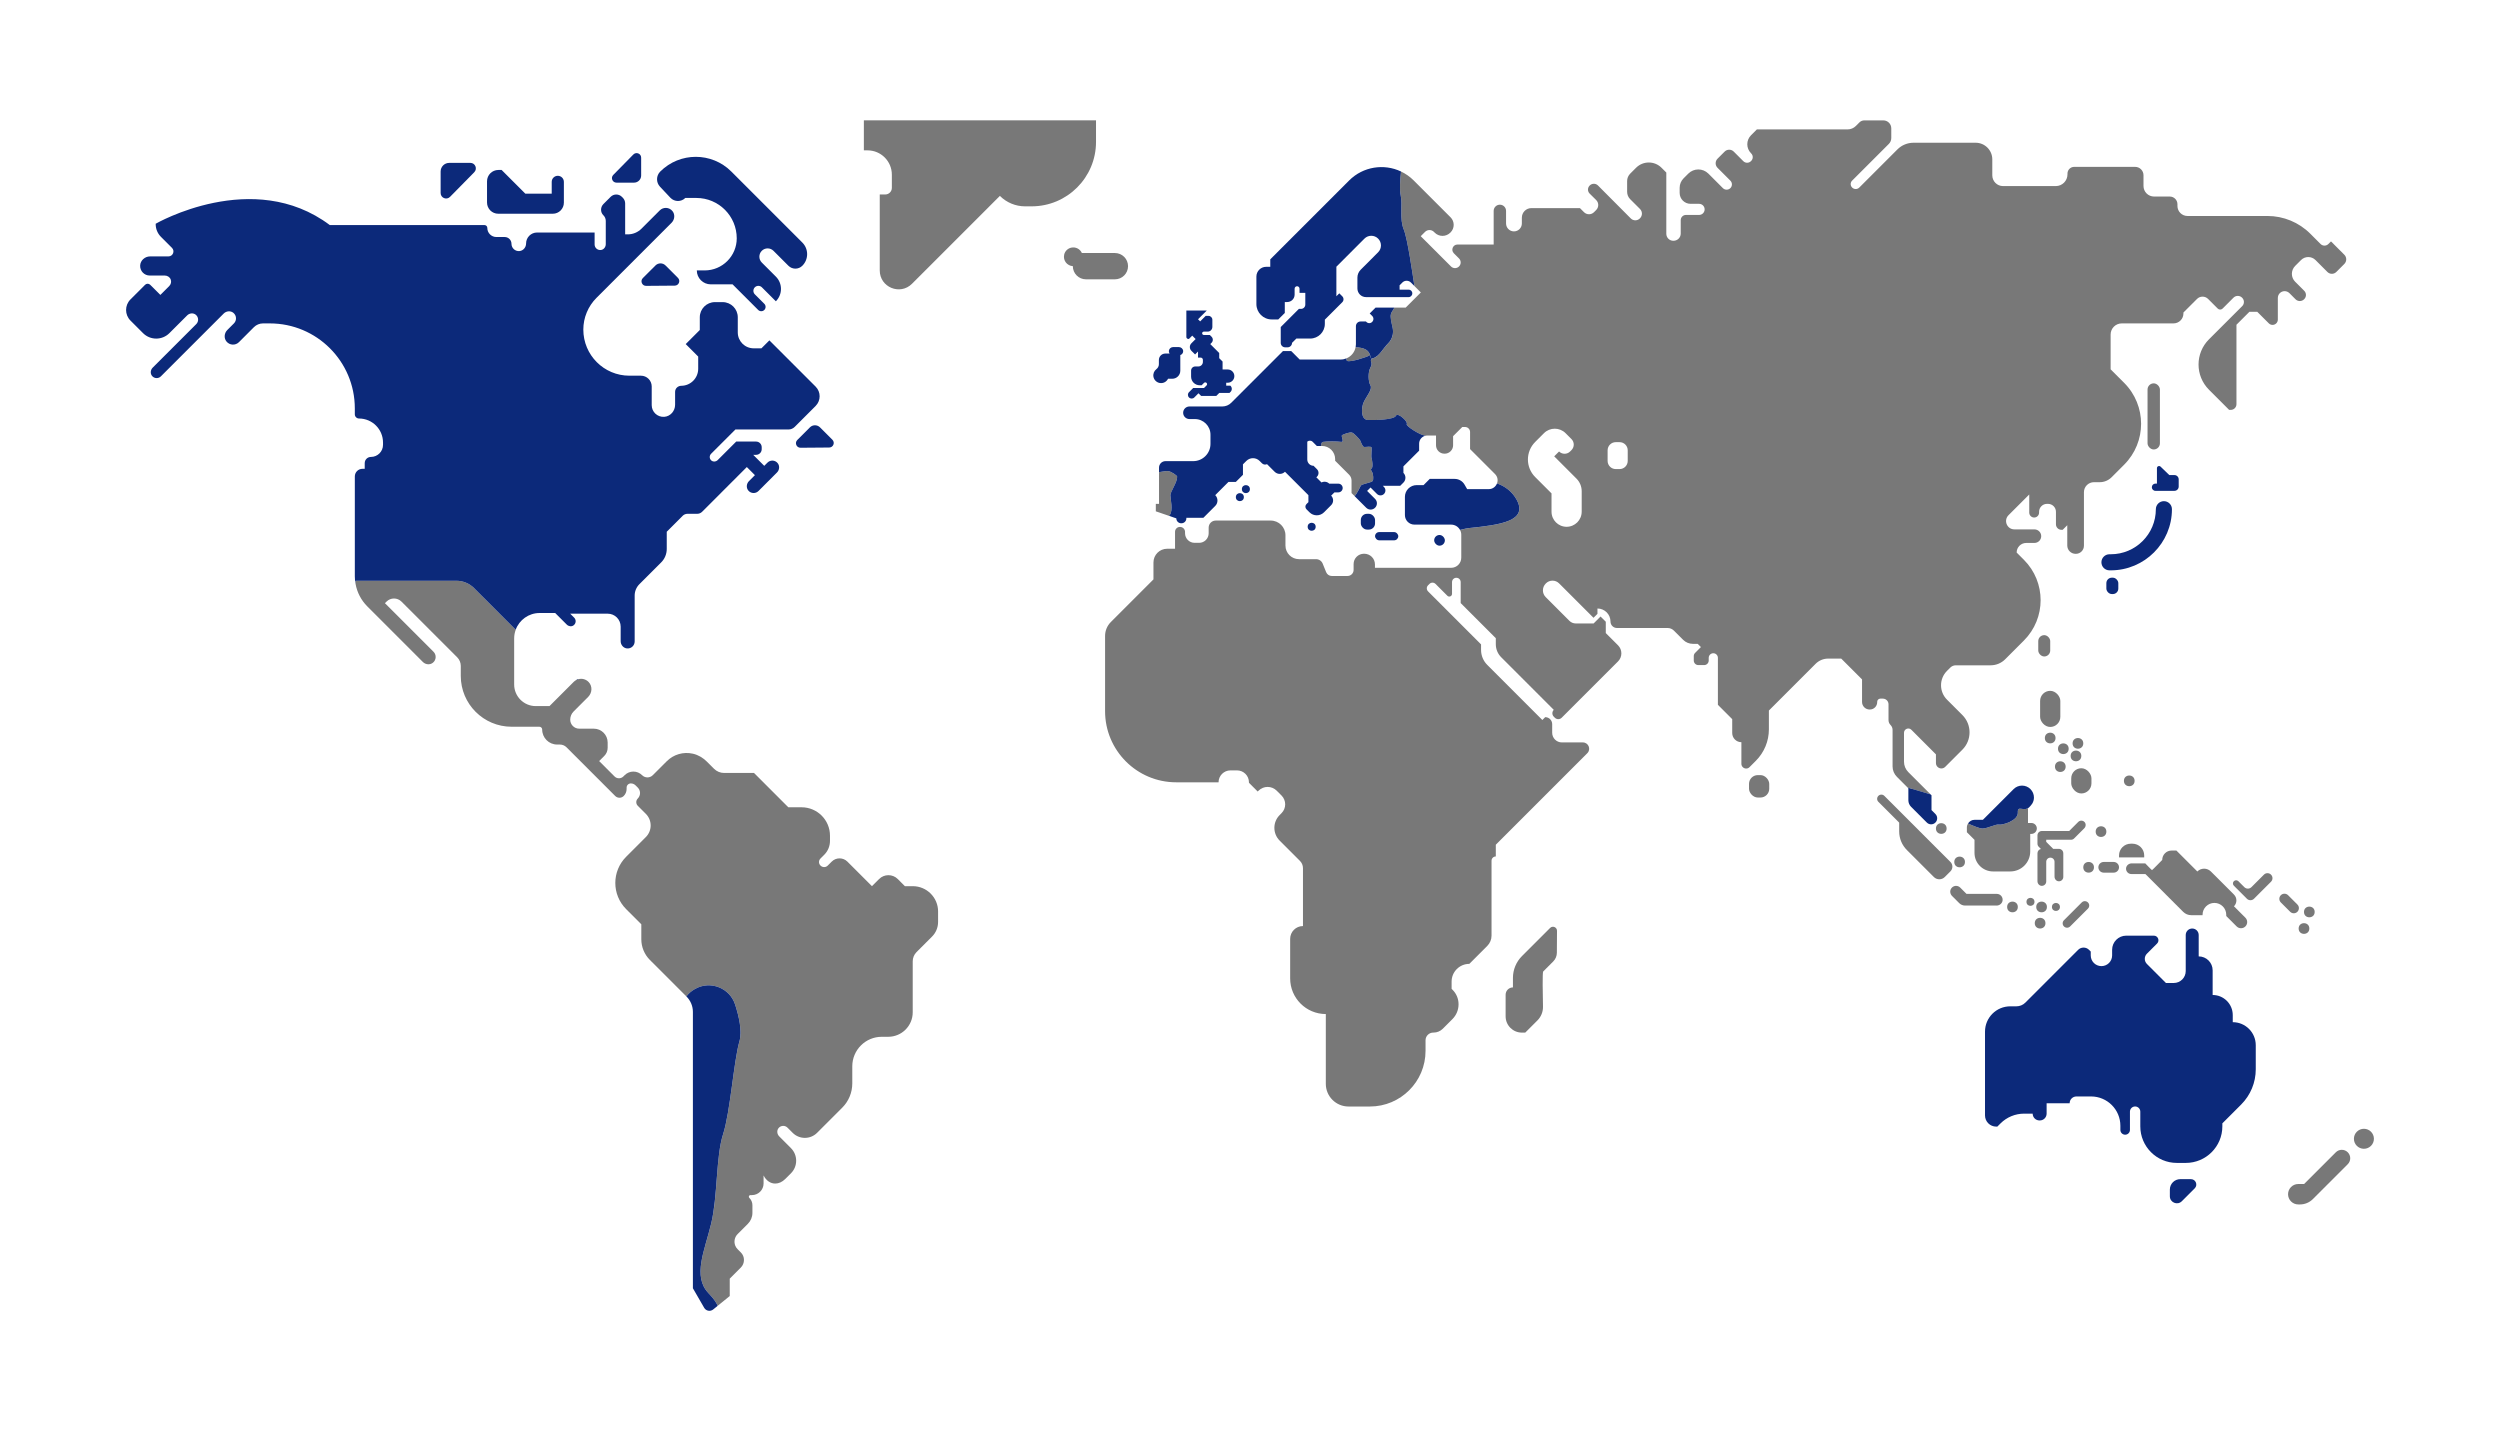 <?xml version="1.0" encoding="UTF-8"?><svg xmlns="http://www.w3.org/2000/svg" viewBox="0 0 1380 790"><defs><style>.d{fill:#0c297a;}.e{fill:#787878;}</style></defs><g id="a"/><g id="b"/><g id="c"><g><path class="e" d="M517.82,503.17v5.79c0,3.01-1.2,5.9-3.33,8.03l-8.57,8.57c-1.34,1.35-2.1,3.18-2.1,5.09v28.14c0,7.47-6.06,13.52-13.53,13.52h-3.55c-8.99,0-16.28,7.29-16.28,16.29v9.45c0,5.02-1.99,9.83-5.54,13.38l-13.89,13.89c-3.72,3.72-9.76,3.72-13.48,0l-2.86-2.86c-1.34-1.34-3.54-1.3-4.82,.13-1.2,1.33-1.01,3.42,.26,4.69l6.46,6.47c3.85,3.84,3.85,10.08,0,13.93l-3.12,3.11c-1.71,1.71-3.66,2.54-5.54,2.54-2.55,0-4.97-1.53-6.44-4.48v4.42c0,3.55-2.88,6.43-6.43,6.43h-.82c-.79-.01-1.19,.95-.63,1.5l.04,.05c1.08,1.07,1.68,2.52,1.68,4.04v4.21c0,2.27-.9,4.44-2.51,6.05l-5.64,5.64c-1.64,1.64-2.22,4.14-1.32,6.43,.3,.77,.79,1.44,1.37,2.02l1.75,1.75c1.08,1.08,1.68,2.54,1.68,4.06v.06c0,1.58-.62,3.08-1.73,4.18-2.31,2.32-6.12,6.13-6.12,6.13v9.59l-6.69,5.43c-.51-1.44-1.64-3.46-5.01-6.98-8.96-9.38-2.12-23.54,1.49-38.59,3.6-15.04,2.55-36.78,6.54-49.19,4-12.41,5.85-40.18,9.01-51.22,1.61-5.6-.21-13.73-2.38-20.39-2.98-9.11-13.58-13.32-21.95-8.65-.13,.07-.26,.15-.39,.22-1.79,1.02-3.34,2.37-4.57,3.97l-20.14-20.13c-3.02-3.03-4.72-7.13-4.72-11.41v-8.26l-8.36-8.36c-7.99-7.99-7.99-20.94,0-28.92l10.86-10.87c3.54-3.53,3.54-9.27,0-12.81l-4.46-4.46c-.55-.56-.83-1.28-.83-2s.28-1.46,.83-2.01c1.67-1.67,1.67-4.37,0-6.04l-1.23-1.23c-.69-.69-1.63-1.07-2.6-1.07-1.29,0-2.33,1.04-2.33,2.32v.76c0,1.45-.57,2.83-1.59,3.86-1.3,1.3-3.41,1.3-4.71,0l-26.89-26.89c-.96-.96-2.27-1.5-3.63-1.5h-1.51c-4.58,0-8.28-3.71-8.28-8.29,0-.85-.69-1.54-1.55-1.54h-15.33c-15.49,0-28.05-12.56-28.05-28.05v-5.53c0-1.77-.71-3.48-1.96-4.73l-30.77-30.76c-2.28-2.29-5.98-2.29-8.26,0l-.88,.87,26.82,26.82c1.68,1.68,1.58,4.47-.3,6.02-1.64,1.35-4.08,1.11-5.58-.39l-30.64-30.65c-3.43-3.43-5.69-7.8-6.52-12.5v-1.67h55.68c3.66,0,7.16,1.45,9.75,4.03l22.99,22.99h0c-.56,1.52-.86,3.15-.86,4.85v25.39c0,6.58,5.34,11.92,11.93,11.92h7.57l13.38-13.38c.43-.43,.91-.78,1.43-1.04,.38-.2,.78-.35,1.2-.45,1.96-.52,4.13,.03,5.63,1.62,2.16,2.29,1.94,5.95-.29,8.18l-8.04,8.04c-1.2,1.2-1.87,2.82-1.87,4.51,0,2.75,2.23,4.98,4.99,4.98h8.03c4.23,0,7.65,3.43,7.65,7.65v2.89c0,1.69-.67,3.32-1.87,4.51l-2.83,2.83,8.49,8.49c1.35,1.35,3.54,1.35,4.89,0l.69-.69c1.28-1.28,3.01-2,4.82-2s3.54,.72,4.82,2c1.63,1.63,4.27,1.63,5.9,0l7.73-7.72c3.72-3.73,9.14-5.36,14.44-4.14,2.93,.67,5.58,2.26,7.7,4.38l3.94,3.94c1.48,1.48,3.49,2.31,5.58,2.31h16.49l18.93,18.94h7.31c8.67,0,15.69,7.02,15.69,15.69v2.87c0,2.86-1.13,5.61-3.16,7.64l-2.1,2.1c-1.06,1.06-1.06,2.78,0,3.84l.05,.05c1.1,1.1,2.87,1.1,3.96,0,.67-.66,1.43-1.43,2.2-2.19,2.39-2.4,6.27-2.4,8.67,0l13.55,13.55,3.94-3.94c2.84-2.84,7.46-2.84,10.31,0l3.93,3.94h4.34c7.73,0,13.99,6.26,13.99,13.99Z"/><rect class="e" x="965.46" y="427.86" width="11.16" height="12.37" rx="4.84" ry="4.84"/><rect class="e" x="1126.14" y="381.34" width="11.16" height="19.94" rx="5.58" ry="5.58"/><rect class="e" x="1143.32" y="424.07" width="11.16" height="13.92" rx="5.58" ry="5.58"/><rect class="e" x="1125.12" y="350.6" width="6.6" height="11.78" rx="3.3" ry="3.3"/><path class="e" d="M855.64,512.24l-15.51,15.51c-3.2,3.2-4.99,7.53-4.99,12.06v5.24h0c-2.23,0-4.04,1.81-4.04,4.04v11.93c0,4.96,4.02,8.98,8.98,8.98h1.85l6.74-6.74c2.02-2.02,3.12-4.77,3.06-7.61-.15-6.77-.36-18.92,.11-19.39l5.54-5.54c1.28-1.28,2-3.01,2.01-4.82l.08-12.09c.01-2-2.4-3.01-3.81-1.59Z"/><path class="e" d="M1036.86,439.32h0c-.91,.91-.91,2.38,0,3.29l11.49,11.49v4.87c0,3.85,1.53,7.53,4.25,10.25l14.9,14.9c1.66,1.66,4.34,1.66,6,0l3.13-3.13c1.44-1.44,1.44-3.76,0-5.2l-36.48-36.48c-.91-.91-2.38-.91-3.29,0Z"/><path class="e" d="M1268.64,653.58h3.22l17.52-17.52c1.82-1.82,4.76-1.82,6.58,0h0c1.82,1.82,1.82,4.76,0,6.58l-19.25,19.25c-1.9,1.9-4.47,2.96-7.15,2.96h-.91c-3.11,0-5.64-2.52-5.64-5.64h0c0-3.11,2.52-5.64,5.64-5.64Z"/><circle class="e" cx="1147.02" cy="410.34" r="2.95"/><circle class="e" cx="1138.96" cy="413.3" r="2.95"/><circle class="e" cx="1131.71" cy="407.39" r="2.95"/><circle class="e" cx="1137.29" cy="423.18" r="2.95"/><circle class="e" cx="1145.94" cy="417.27" r="2.95"/><circle class="e" cx="1175.35" cy="431.03" r="2.95"/><circle class="e" cx="1274.75" cy="503.4" r="2.95"/><circle class="e" cx="1271.8" cy="512.54" r="2.95"/><circle class="e" cx="1304.88" cy="628.61" r="5.52"/><circle class="e" cx="1152.92" cy="478.75" r="2.95"/><path class="e" d="M1166.75,475.8c1.63,0,2.95,1.32,2.95,2.95s-1.32,2.95-2.95,2.95h-5.5c-1.63,0-2.95-1.32-2.95-2.95s1.32-2.95,2.95-2.95h5.5Z"/><path class="e" d="M1184.27,482.49h0l20.85,20.85c1.18,1.18,2.77,1.84,4.43,1.84h6.26v-.23c0-3.61,2.93-6.54,6.54-6.54h0c3.61,0,6.54,2.93,6.54,6.54v.7l5.74,5.74c1.33,1.33,3.49,1.33,4.82,0h0c1.33-1.33,1.33-3.49,0-4.82l-6.3-6.3h0c1.79-1.79,1.79-4.68,0-6.47l-12.74-12.74c-2.07-2.07-5.42-2.07-7.48,0h0l-11.56-11.56h-2.65c-2.85,0-5.17,2.31-5.17,5.17h0s-5.47,5.64-5.64,5.64-3.73-3.73-3.73-3.73h-7.48c-1.6,0-3.03,1.2-3.12,2.79-.09,1.7,1.27,3.11,2.95,3.11h7.72Z"/><circle class="e" cx="1159.76" cy="459.05" r="2.95"/><circle class="e" cx="1126.95" cy="500.64" r="2.95"/><circle class="e" cx="1071.58" cy="457.34" r="2.95"/><circle class="e" cx="1081.71" cy="475.8" r="2.95"/><circle class="e" cx="1126.14" cy="509.59" r="2.95"/><circle class="e" cx="1110.89" cy="500.64" r="2.95"/><path class="e" d="M1169.7,473.3h13.9v-1.1c0-3.58-2.9-6.48-6.48-6.48h-.94c-3.58,0-6.48,2.9-6.48,6.48v1.1Z"/><path class="e" d="M1249.7,482.79l-6.92,6.92c-1.08,1.08-2.83,1.08-3.91,0l-3.29-3.29c-.69-.69-1.8-.69-2.49,0h0c-.69,.69-.69,1.8,0,2.49l7.2,7.2c1.08,1.08,2.83,1.08,3.91,0l9.4-9.4c1.08-1.08,1.08-2.83,0-3.91h0c-1.08-1.08-2.83-1.08-3.91,0Z"/><path class="e" d="M1266.17,504.13c-.72,0-1.45-.28-2-.83l-5.15-5.15c-1.1-1.1-1.1-2.89,0-4,1.1-1.1,2.89-1.1,4,0l5.15,5.15c1.1,1.1,1.1,2.89,0,4-.55,.55-1.27,.83-2,.83Z"/><path class="e" d="M1121.83,443.54c-.27,.48-.61,.92-1.02,1.33,.34-.44,.69-.89,1.02-1.33Z"/><path class="e" d="M1124.33,457.31c0,.83-.34,1.58-.88,2.13-.55,.54-1.3,.88-2.14,.88h-.63v9.71c0,6.08-4.92,11.01-11,11.01h-9.52c-5.66,0-10.24-4.58-10.24-10.24v-7.21l-4.21-4.21v-2.59c0-.82,.23-1.58,.63-2.22,2.74,1.24,6.41,2.77,7.99,2.78,2.66,.01,7.53-2.59,9.09-2.18,1.55,.42,10.65-2.02,10.42-6.68-.21-4.21,3.03-.38,6.03-2.67l-.42,.42v8.05h1.86c1.67,0,3.02,1.35,3.02,3.02Z"/><path class="e" d="M1102.08,499.87h-17.36c-1.21,0-2.38-.48-3.23-1.34l-3.96-3.96c-1.09-1.09-1.34-2.82-.49-4.1,1.17-1.77,3.58-1.94,4.99-.53l3.48,3.48h16.72c1.89,0,3.4,1.62,3.21,3.55-.16,1.68-1.67,2.91-3.35,2.91Z"/><g><path class="e" d="M1138.93,470.99c0-1.34-1.08-2.42-2.42-2.42h-3.14l-3.86-3.86v-1.16h13.68c.64,0,1.26-.26,1.71-.71l5.61-5.61c.93-.93,1.06-2.45,.19-3.43-.94-1.04-2.54-1.07-3.51-.09l-5,5h-15.09c-1.34,0-2.42,1.08-2.42,2.42v4.59c0,.64,.26,1.26,.71,1.71l1.2,1.2c-1.09,.24-1.91,1.2-1.91,2.36v15.44c0,1.31,.98,2.49,2.29,2.56,1.4,.07,2.55-1.04,2.55-2.42v-10.86c0-1.26,1.02-2.29,2.29-2.29h0c1.26,0,2.29,1.02,2.29,2.29v8.21c0,1.31,.98,2.49,2.29,2.56,1.4,.07,2.55-1.04,2.55-2.42v-13.06Z"/><path class="e" d="M1152.54,498.15c-.95-.95-2.48-.95-3.42,0l-9.82,9.82c-.95,.95-.95,2.48,0,3.42,.47,.47,1.09,.71,1.71,.71s1.24-.24,1.71-.71l9.82-9.82c.95-.95,.95-2.48,0-3.42Z"/></g><circle class="e" cx="1120.82" cy="497.82" r="2.21"/><circle class="e" cx="1134.88" cy="500.64" r="2.21"/><rect class="e" x="1185.44" y="211.61" width="6.83" height="36.5" rx="3.41" ry="3.41"/><path class="e" d="M597.18,139.65c-.95-2.13-3.3-3.51-5.89-2.94-1.91,.42-3.46,1.96-3.87,3.88-.71,3.27,1.68,6.16,4.78,6.32h0c0,4.02,3.25,7.28,7.26,7.28h15.96c4.01,0,7.26-3.25,7.26-7.26h0c0-4.01-3.25-7.26-7.26-7.26h-18.25Z"/><path class="e" d="M476.85,66.43h128.15v11.91c0,19.64-15.92,35.56-35.56,35.56h-3.61c-5.21,0-10.2-2.07-13.88-5.75l-.02-.02-48.52,48.52c-6.56,6.56-17.79,1.92-17.79-7.37v-41.93h3.04c2.01,0,3.64-1.63,3.64-3.64v-7.29c0-7.41-6.01-13.42-13.42-13.42h-2.03v-16.59Z"/><path class="e" d="M757.62,261.02c-.29-.74-1.38-1.91-.47-2.49,.91-.58,.26-4.9-.06-5.74-.31-.83,.23-5.07,0-5.82-.22-.74-3.09-.16-4.09-.24-1-.09-1.91-3.25-2.24-3.75-.34-.49-3.08-3.65-4.33-4.15-1.24-.5-4.65,.83-5.57,1.35-.91,.53,1.59,4.03-.66,3.72s-7.9-.33-9.71,0c-.57,.1-.85,.36-.99,.73-.19,.5-.29,1.02-.3,1.55h.57c3.99,0,7.23,3.24,7.23,7.23v.93l7.72,7.72c.85,.85,1.33,2,1.33,3.2v6.91l1.73,1.73c1.22-1.41,3.04-5.04,3.39-5.81,.42-.91,5.66-1.66,6.45-2.49,.79-.83,.29-3.83,0-4.58Zm536.44-120.42l-7.35-7.35-1.44,1.44c-1.19,1.19-3.12,1.19-4.31,0l-5.66-5.67c-6.28-6.27-14.8-9.8-23.67-9.8h-44.15c-3.05,0-5.53-2.47-5.53-5.53v-.96c0-2.34-1.9-4.24-4.24-4.24h-8.67c-3.22,0-5.83-2.61-5.83-5.83v-5.93c0-2.55-2.07-4.62-4.62-4.62h-33.63c-2.05,0-3.71,1.66-3.71,3.71v.44c0,3.56-2.89,6.46-6.46,6.46h-29.11c-3.28,0-5.93-2.66-5.93-5.93v-8.81c0-5.08-4.12-9.19-9.2-9.19h-34.27c-3.34,0-6.54,1.32-8.9,3.68-5.75,5.75-16.64,16.65-21.07,21.07-1.08,1.08-2.81,1.07-3.9,0l-.05-.05c-1.04-1.04-1.04-2.73,0-3.77l20.3-20.3c.85-.85,1.33-2.01,1.33-3.22v-5.37c0-2.42-1.96-4.38-4.38-4.38h-10.53c-1,0-1.96,.39-2.66,1.1l-1.99,1.99c-1.21,1.21-2.85,1.89-4.57,1.89h-50.07s-1.5,1.49-3.21,3.21c-2.76,2.75-2.75,7.21,0,9.96,.03,.04,.07,.07,.1,.1,1.13,1.13,1.13,2.97-.03,4.13l-.14,.14c-1.16,1.15-3.03,1.15-4.19,0l-5.28-5.29c-1.39-1.4-3.65-1.4-5.04,0l-3.91,3.91c-1.4,1.39-1.4,3.65,0,5.05l7.08,7.08c1.14,1.14,1.14,2.99,0,4.13-1.14,1.13-2.99,1.13-4.13,0l-8.02-8.03c-3.06-3.05-8.01-3.05-11.06,0l-2.64,2.64c-1.37,1.37-2.15,3.24-2.15,5.18v2.85c0,3.32,2.7,6.02,6.03,6.02h4.7c1.69,0,3.06,1.37,3.06,3.06s-1.37,3.07-3.06,3.07h-7.25c-1.6,0-2.89,1.29-2.89,2.88v7.41c0,2.19-1.78,3.97-4,3.97h-.1c-2.13,0-3.86-1.73-3.86-3.86v-33.8l-2.63-2.63c-3.88-3.89-10.18-3.89-14.07,0l-3.23,3.23c-1.09,1.09-1.7,2.56-1.7,4.1v5.92c0,1.54,.61,3.02,1.7,4.1,1.5,1.5,3.69,3.69,5.4,5.39,1.43,1.42,1.43,3.72-.01,5.16l-.06,.06c-1.39,1.39-3.63,1.39-5.01,0-4.49-4.49-13.82-13.86-18.11-18.19-1.25-1.26-3.28-1.26-4.55,0l-.05,.06c-1.23,1.22-1.22,3.21,.01,4.42l3.59,3.55c1.53,1.52,1.53,3.99,.01,5.51l-1.2,1.2c-1.52,1.52-3.99,1.52-5.52,0l-2.25-2.25h-26.79c-2.91,0-5.27,2.36-5.27,5.27v3.21c0,2.41-1.95,4.37-4.36,4.37s-4.36-1.96-4.36-4.37v-6.95c0-1.89-1.54-3.42-3.42-3.42s-3.42,1.53-3.42,3.42v18.57h-19.97c-2.53,0-3.79,3.05-2.01,4.84l2.85,2.85c1.22,1.22,1.22,3.2,0,4.42s-3.2,1.22-4.42,0l-16.71-16.71,2.38-2.38c1.35-1.35,3.55-1.35,4.91,0l.43,.43c2.38,2.38,6.23,2.38,8.63-.02l.11-.11c2.31-2.3,2.31-6.05,0-8.35l-20.31-20.31c-2.1-2.11-4.49-3.76-7.03-4.96-.48,4.96-.89,9.74-.19,13.08,1.17,5.62-.74,13.01,1.7,18.93,2.11,5.13,4.9,24.86,5.88,31.2l3.55,3.55-8.37,8.37h-6.28c-.22,.54-.6,1.22-1.16,2.05-.58,.88-.92,1.9-.86,2.95,.13,2.16,.67,4.2,1.1,6.17,.3,1.38,.29,2.8-.02,4.14,0,.01-.01,.03-.01,.04-.04,.19-.09,.37-.14,.56-.18,.58-.41,1.14-.7,1.68-.05,.11-.12,.22-.18,.33-.29,.49-.63,.96-1.02,1.4-.14,.16-.29,.32-.45,.47-1.77,1.71-3.31,4.31-5.15,6.15-.09,.09-.18,.17-.27,.26-.02,.01-.03,.03-.05,.05-.16,.14-.33,.29-.49,.43-.23,.19-.45,.36-.69,.51-.54,.35-1.12,.63-1.73,.79-.32,.08-.61,.26-.79,.54-.04,.07-.09,.14-.13,.21-.24,.36-.26,.82-.07,1.2,.28,.58,.5,1.64-.37,3.19-1.39,2.5-1.27,7.65,0,9.81,1.27,2.16-2.06,5.82-3.64,9.15-1.57,3.32-1.7,9.81,2.27,9.97,3.97,.17,14.46-.16,15.44-2.32,.98-2.17,6.82,3.32,5.99,4.49-.83,1.16,7.77,6.24,9.55,6.31,.15,.01,.32,.1,.49,.27,.41-.12,.85-.19,1.3-.19h4.8v5.38c0,2.56,2.08,4.64,4.64,4.64h.15c2.56,0,4.64-2.08,4.64-4.64v-5.03l5.07-5.06h1.53c1.53,0,2.77,1.24,2.77,2.76v9.44l13.76,13.76c1.5,1.5,1.75,3.53,1.11,5.2,4.47,1.51,8.34,4.54,10.71,8.74,6.82,12.09-9,14.13-26.09,15.9-1.01,.1-2,.29-2.97,.54-.69,.17-1.37,.34-2.06,.48,.44,.79,.68,1.7,.68,2.67v12.65c0,3.09-2.5,5.59-5.58,5.59h-42.07v-1.88c0-3.25-2.64-5.89-5.92-5.89h-.15c-3.16,0-5.71,2.55-5.71,5.71v3.22c0,1.85-1.5,3.35-3.35,3.35h-8.69c-1.37,0-2.59-.82-3.11-2.09l-1.92-4.74c-.6-1.48-2.04-2.45-3.63-2.45h-9.41c-4.15,0-7.51-3.36-7.51-7.51v-5.67c0-4.49-3.64-8.13-8.13-8.13h-30.38c-2.14,0-3.88,1.74-3.88,3.88v3.13c0,2.92-2.36,5.28-5.27,5.28h-2.49c-2.92,0-5.28-2.37-5.28-5.28v-.74c.01-1.52-1.23-2.76-2.77-2.76h-.07c-1.48,0-2.68,1.2-2.68,2.68v9.36h-4.34c-4.18,0-7.57,3.39-7.57,7.57v9.35l-23.52,23.53c-2.04,2.04-3.19,4.8-3.19,7.69v41.52c0,21.69,17.59,39.27,39.27,39.27h23.37c0-3.63,2.95-6.58,6.58-6.58h3.61c3.64,0,6.59,2.95,6.59,6.58v.26l4.83,4.83,.46-.46c2.77-2.78,7.27-2.78,10.04,0l2.65,2.65c2.7,2.7,2.7,7.07,0,9.76l-1.02,1.03c-3.9,3.9-3.9,10.22,0,14.12l11.21,11.21c1.06,1.06,1.65,2.49,1.65,3.98v31.97c-3.91,0-7.07,3.17-7.07,7.08v21.81c0,10.87,8.81,19.68,19.68,19.68v38.53c0,6.91,5.61,12.51,12.52,12.51h11.82c16.96,0,30.71-13.75,30.71-30.71v-5.85c0-2.35,1.91-4.25,4.26-4.25h.16c1.91,0,3.74-.76,5.09-2.11,1.52-1.52,3.6-3.6,5.35-5.35,2.15-2.15,3.36-5.06,3.36-8.13v-.12c0-2.94-1.18-5.77-3.26-7.86l-.57-.57v-4.01c0-5.4,4.38-9.78,9.78-9.78l9.9-9.9c1.51-1.51,2.36-3.56,2.36-5.7v-41.34c0-1.3,1.05-2.36,2.36-2.36v-6.48l50.51-50.51c2.2-2.2,.64-5.95-2.46-5.95h-11.59c-2.95,0-5.34-2.39-5.34-5.34v-4.76c0-2.13-1.73-3.85-3.86-3.85l-1.57,1.57-30.42-30.43c-2.18-2.18-3.41-5.14-3.41-8.22v-3.08l-29.25-29.26c-.94-.93-.94-2.44,0-3.37l.75-.75c.93-.94,2.44-.94,3.37,0l6.54,6.54c.95,.94,2.56,.27,2.56-1.06v-6.49c0-1.32,1.07-2.39,2.39-2.39s2.39,1.07,2.39,2.39v11.58l19.39,19.39v3.33c0,2.7,1.07,5.29,2.98,7.19l29.02,29.03c-1.04,1.04-1.04,2.73,0,3.77l.59,.59c1.04,1.04,2.73,1.04,3.77,0l31.11-31.1c2.45-2.45,2.45-6.43,0-8.88l-6.76-6.76v-6.25l-2.89-2.88-3.83,3.83h-9.87c-1.31,0-2.55-.52-3.48-1.44-2.79-2.8-9.04-9.05-13.09-13.1-2.07-2.06-2.07-5.41,.02-7.5l.09-.09c2.01-2.01,5.26-2.01,7.27,0l19,19,2.18-2.18v-2.95c1.98,0,3.78,.81,5.08,2.11s2.11,3.1,2.11,5.08h0c0,1.97,1.6,3.57,3.56,3.57h27.98c1.3,0,2.54,.52,3.46,1.44l5.08,5.07c1.43,1.44,3.38,2.24,5.41,2.24h2.66l1.77,1.77-3.2,3.21c-.48,.47-.75,1.12-.75,1.79v2.43c0,1.4,1.14,2.53,2.54,2.53h3.18c1.4,0,2.53-1.13,2.53-2.53v-1.48c0-1.4,1.14-2.54,2.54-2.54s2.53,1.14,2.53,2.54v25.94l7.9,7.9v7.66c0,2.8,2.27,5.07,5.07,5.07v11.92c-.01,1.45,1.17,2.62,2.62,2.62h.05c.66,0,1.3-.26,1.77-.73l3.55-3.55c4.6-4.61,7.19-10.85,7.19-17.37v-10.37l25.81-25.81c1.83-1.83,4.32-2.86,6.9-2.86h7.22l11.49,11.49s0,7.52,0,12.44c0,2.31,1.87,4.18,4.18,4.18h.12c2.24,0,4.06-1.81,4.06-4.07v-.19c0-.97,.79-1.75,1.75-1.75h1.38c1.72,0,3.12,1.4,3.12,3.12v8.74c0,1.01,.4,1.98,1.12,2.7,.72,.72,1.12,1.69,1.12,2.7v20.17c0,2.15,.86,4.21,2.38,5.73l5.95,5.96,12.65,3.74-12.29-12.29c-1.52-1.52-2.38-3.58-2.38-5.74v-15.96c0-2.12,2.56-3.18,4.06-1.68l13.57,13.58v4.78c0,.8,.32,1.56,.88,2.12,1.17,1.17,3.06,1.17,4.23,0l9.48-9.48c5.28-5.28,5.28-13.85,0-19.13l-8.49-8.49c-4.38-4.38-4.38-11.49,0-15.88l1.84-1.83c.8-.8,1.88-1.25,3.01-1.25h19.24c3.01,0,5.89-1.19,8.01-3.31l10.35-10.36c12.31-12.31,12.31-32.26,0-44.57l-4-4c0-2.93,2.37-5.3,5.3-5.3h4.51c2.07,0,3.75-1.68,3.75-3.75,0-1.03-.42-1.96-1.1-2.64s-1.62-1.1-2.65-1.1h-11.06c-4.09,0-6.13-4.94-3.24-7.83l11.44-11.44v10.02c0,1.49,1.22,2.71,2.72,2.71s2.71-1.22,2.71-2.71v-.46c0-2.42,1.96-4.38,4.37-4.38h.56c2.42,0,4.38,1.96,4.38,4.38v6.91c0,1.68,1.36,3.04,3.04,3.04h.67l2.54-2.54v11.2c0,2.54,2.05,4.6,4.62,4.6h.11c2.47,0,4.47-2,4.47-4.47v-29.54c-.01-3.06,2.47-5.54,5.53-5.54h3.19c2.45,0,4.8-.98,6.54-2.71l6.93-6.94c12.48-12.48,12.48-32.71,0-45.19l-7.46-7.46v-19.2c0-3.4,2.75-6.15,6.14-6.15h28.56c3.04,0,5.49-2.46,5.49-5.49v-.52l7.51-7.5c1.68-1.68,4.41-1.68,6.1,0l5.32,5.32c.74,.75,1.96,.75,2.7,0,1.55-1.55,4.12-4.12,6-6.01,1.31-1.31,3.43-1.31,4.75,.01l.05,.06c1.28,1.27,1.28,3.34,0,4.61l-18.32,18.3c-7.69,7.68-7.69,20.15,0,27.84l11.12,11.12h.89c1.74,0,3.15-1.41,3.15-3.14v-43.86l7.16-7.16h4.3l6.4,6.39c.55,.55,1.29,.86,2.06,.86,.81,0,1.53-.33,2.06-.86,.53-.53,.86-1.25,.86-2.06v-11.96c0-2.07,1.68-3.75,3.75-3.75,.99,0,1.95,.4,2.65,1.1,.91,.91,2.23,2.23,3.37,3.38,1.31,1.31,3.42,1.31,4.74-.01l.06-.06c1.27-1.27,1.27-3.33,0-4.6l-4.99-4.98c-2.43-2.41-2.43-6.34-.01-8.76l3.24-3.24c2.2-2.2,5.77-2.2,7.98,0l6.58,6.59c1.36,1.35,3.55,1.35,4.9,0l4.43-4.43c1.41-1.41,1.41-3.69,0-5.1Zm-420.97,141.86c0,4.6-3.73,8.33-8.33,8.33s-8.32-3.73-8.32-8.33v-10.11l-9.02-9.02c-5.35-5.35-5.35-14.02,0-19.37l4.86-4.86c3.29-3.28,8.61-3.28,11.9,0l3.27,3.27c1.68,1.68,1.68,4.41,0,6.09l-.76,.76c-1.68,1.68-4.41,1.68-6.09,0l-2.68,2.68,12.29,12.3c1.84,1.84,2.88,4.33,2.88,6.93v11.33Zm25.41-28.03c0,2.49-2.01,4.5-4.49,4.5h-2.11c-2.48,0-4.5-2.01-4.5-4.5v-5.86c0-2.49,2.02-4.5,4.5-4.5h2.11c2.48,0,4.49,2.01,4.49,4.5v5.86Z"/><path class="e" d="M646.06,273.47c.08,2.27,1.54,8.02-.28,10.72-.15,.22-.35,.4-.57,.53l-7.2-2.47v-4.13h1.77v-17.46c.1-.03,.21-.06,.32-.08,1.86-.33,3.93-.64,4.76-.53,1.65,.23,4.93,2.41,4.94,3.07,.01,3.36-3.81,8.21-3.74,10.35Z"/><path class="e" d="M756.26,195.92c-.08,.09-.21,.19-.39,.32-1.03,.73-10.66,3.95-12.25,2.96-.33-.21-.45-.71-.39-1.38,2.61-1.06,4.55-3.39,5.08-6.23,.08,0,.17,.03,.26,.04,.45,.05,.88,.1,1.31,.16,.42,.06,.83,.13,1.23,.2,.2,.04,.39,.08,.59,.13,.19,.04,.37,.09,.56,.14,.18,.06,.36,.11,.53,.18,.35,.12,.69,.27,1.01,.45,.15,.08,.29,.17,.43,.27,.11,.07,.22,.15,.32,.24,.04,.03,.08,.07,.12,.1,.13,.11,.25,.23,.37,.36,.13,.13,.25,.27,.36,.42t0,0c.11,.15,.21,.31,.31,.47l.21,.39s.05,.11,.08,.16c.09,.19,.17,.39,.25,.61Z"/></g><g><rect class="d" x="791.66" y="295.31" width="5.91" height="5.91" rx="2.96" ry="2.96"/><rect class="d" x="759.03" y="293.71" width="12.82" height="4.55" rx="2.28" ry="2.28"/><rect class="d" x="751.17" y="283.62" width="7.86" height="8.71" rx="3.41" ry="3.41"/><rect class="d" x="1162.71" y="318.88" width="6.6" height="9.04" rx="3.02" ry="3.02"/><path class="d" d="M1232.48,564.27v-3.94c0-6.13-4.97-11.1-11.1-11.1h0v-13.6c0-4.25-3.45-7.7-7.7-7.7h0v-11.81c0-1.98-1.6-3.58-3.58-3.58h0c-1.98,0-3.58,1.6-3.58,3.58v19.9c0,3.64-2.95,6.59-6.59,6.59h-4.33l-10.5-10.5c-1.57-1.57-1.57-4.11,0-5.67l5.61-5.61c1.61-1.61,.47-4.35-1.8-4.35h-15.23c-4.3,0-7.79,3.49-7.79,7.79v3.13c0,3.26-2.64,5.9-5.9,5.9h0c-3.26,0-5.9-2.64-5.9-5.9v-2.14l-.95-.95c-1.66-1.66-4.35-1.66-6.01,0l-29.14,29.14c-1.31,1.31-3.08,2.04-4.93,2.04h-3.37c-7.72,0-13.97,6.26-13.97,13.97v46.25c0,3.41,2.77,6.18,6.18,6.18h.62l1.76-1.76c3.46-3.46,8.15-5.4,13.04-5.4h4.71c0,2.08,1.68,3.76,3.76,3.76h.18c2.08,0,3.76-1.68,3.76-3.76v-5.73h12.71c0-2.08,1.68-3.76,3.76-3.76h8.05c8.95,0,16.2,7.25,16.2,16.2v2.28c0,1.46,1.18,2.64,2.64,2.64h0c1.46,0,2.64-1.18,2.64-2.64v-10.09c0-1.58,1.28-2.86,2.86-2.86h0c1.58,0,2.86,1.28,2.86,2.86v8.12c0,11.14,9.03,20.18,20.18,20.18h4.93c11.14,0,20.18-9.03,20.18-20.18v-1.66l10.38-10.38c5.16-5.16,8.06-12.15,8.06-19.45v-13.31c0-7.02-5.69-12.71-12.71-12.71h0Z"/><path class="d" d="M1203.53,650.89h5.86c2.64,0,3.97,3.2,2.1,5.07l-7.12,7.12c-2.44,2.44-6.61,.71-6.61-2.74v-3.68c0-3.18,2.58-5.77,5.77-5.77Z"/><circle class="d" cx="687.73" cy="270" r="2.21"/><circle class="d" cx="724.04" cy="290.78" r="2.21"/><circle class="d" cx="684.4" cy="274.42" r="2.21"/><path class="d" d="M1192.63,257.58l4.83,4.66h2.82c1.31,0,2.36,1.06,2.36,2.36v3.99c0,1.31-1.06,2.36-2.36,2.36h-10.47c-1.11,0-2-.9-2-2h0c0-1.11,.9-2,2-2h.82v-8.52c0-1.04,1.25-1.57,2-.85Z"/><path class="d" d="M1165.16,314.83h-.74c-2.45,0-4.44-1.99-4.44-4.44s1.99-4.44,4.44-4.44h.74c13.71,0,24.87-11.16,24.87-24.87,0-2.45,1.99-4.44,4.44-4.44s4.44,1.99,4.44,4.44c0,18.61-15.14,33.75-33.75,33.75Z"/><path class="d" d="M653.1,193.7c-.08-1.22-1.18-2.12-2.39-2.12h-3.11c-1.13,0-2.17,.78-2.35,1.89-.11,.64,.06,1.23,.39,1.69h-2.39c-1.96,0-3.55,1.59-3.55,3.55v2.33c0,1.1-.55,2.1-1.42,2.77-1.2,.93-1.88,2.47-1.58,4.17,.31,1.72,1.71,3.11,3.44,3.42,2.02,.36,3.81-.7,4.62-2.33h2.32c2.46,0,4.45-1.99,4.45-4.45v-8.62c.97-.31,1.66-1.23,1.59-2.32Z"/><path class="d" d="M661.54,217.06l1.49,1.49h8.36l1.64-1.64h5.64l.6-.6c.91-.91,.91-2.39,0-3.3l-.13-.13h-2.28v-1.61h.84c2.02,0,3.66-1.64,3.66-3.66h0c0-2.02-1.64-3.66-3.66-3.66h-2.84v-4.38l-1.86-1.86v-2.85l-4.93-4.93,.7-.7c.93-.93,.93-2.44,0-3.37l-.96-.96h-3.31c-.51,0-.92-.41-.92-.92h0c0-.51,.41-.92,.92-.92h2.13c.68,0,1.34-.27,1.83-.76h0c.48-.48,.76-1.14,.76-1.83v-3.97c0-1.18-.96-2.14-2.14-2.14h-1.55l-3.05,3.05-1.17-1.17,4.83-4.83h-11.28v14.61c0,.59,.48,1.06,1.06,1.06h.38l1.81-1.81,1.88,1.88-2.35,2.35c-1.14,1.14-1.14,2.99,0,4.13l2.03,2.03,1.63-1.63v3.36h1.46c.68,0,1.23,.55,1.23,1.23v1.16c0,1.39-1.13,2.51-2.51,2.51h-1.72c-1.26,0-2.28,1.02-2.28,2.28v3.34c0,2.63,2.13,4.76,4.76,4.76h1.05l1.31-1.31c.39-.39,1.02-.39,1.41,0h0c.39,.39,.39,1.02,0,1.41l-1.41,1.41h-5.97l-2.3,2.3c-.81,.81-.81,2.11,0,2.92h0c.81,.81,2.11,.81,2.92,0l2.32-2.32h0Z"/><path class="d" d="M786.57,240.59c-1.86,.56-3.21,2.28-3.21,4.32v3.86l-8.67,8.66v3.6c1.48,1.48,1.48,3.88,0,5.36l-1.77,1.77h-9.6l.63,.64c1.07,1.06,1.07,2.79,0,3.86-1.06,1.06-2.79,1.06-3.86,0l-3.55-3.56-1.89,1.89,4.39,4.39c1.36,1.35,1.36,3.54,0,4.89-1.35,1.36-3.54,1.36-4.89,0l-6.37-6.36h0c1.22-1.42,3.04-5.05,3.39-5.82,.42-.91,5.66-1.66,6.45-2.49,.79-.83,.29-3.83,0-4.58-.29-.74-1.38-1.91-.47-2.49,.91-.58,.26-4.9-.06-5.74-.31-.83,.23-5.07,0-5.82-.22-.74-3.09-.16-4.09-.24-1-.09-1.91-3.25-2.24-3.75-.34-.49-3.08-3.65-4.33-4.15-1.24-.5-4.65,.83-5.57,1.35-.91,.53,1.59,4.03-.66,3.72s-7.9-.33-9.71,0c-.57,.1-.85,.36-.99,.73-.19,.5-.29,1.02-.3,1.55h-2.31l-2.29-2.29c-.82-.83-2.11-.84-2.98-.11v9.87c0,1.91,1.55,3.46,3.46,3.46l1.88,1.88c1.15,1.15,1.15,3.01,0,4.16l-.33,.34,2.84,2.84c1.38-.71,3.11-.51,4.26,.65h5.03c1.32,0,2.4,1.07,2.4,2.4s-1.08,2.41-2.4,2.41h-2.15l-1.82,1.81c1.45,1.45,1.45,3.8,0,5.25l-3.94,3.95c-2.21,2.2-5.79,2.2-8,0l-1.69-1.69c-.78-.79-.78-2.06,0-2.85l1.08-1.07v-3.86l-12.93-12.92c-1.58,1.58-4.14,1.58-5.71,0l-4.2-4.19c-.91,.43-2.03,.28-2.78-.47l-1.32-1.32c-2.02-2.02-5.29-2.02-7.31,0l-1.88,1.88v5.78l-3.95,3.95h-4.07l-7.28,7.28c1.64,1.64,1.64,4.31,0,5.95l-6.57,6.57h-9.37v.3c0,1.5-1.22,2.71-2.71,2.71h-.12c-1.5,0-2.71-1.21-2.71-2.71l-4.12-1.42c.22-.13,.42-.31,.57-.53,1.82-2.7,.36-8.45,.28-10.72-.07-2.14,3.75-6.99,3.74-10.35-.01-.66-3.29-2.84-4.94-3.07-.83-.11-2.9,.2-4.76,.53-.11,.02-.22,.05-.32,.08v-2.53c0-1.98,1.6-3.58,3.58-3.58h15.29c5.27,0,9.54-4.27,9.54-9.54v-5.06c0-4.76-3.86-8.63-8.63-8.63h-2.98c-1.92,0-3.48-1.55-3.48-3.47s1.56-3.48,3.48-3.48h18.16c1.84,0,3.61-.73,4.91-2.04l28.56-28.55h4.54l4.68,4.68h22.6c1.13,0,2.21-.22,3.2-.64-.06,.67,.06,1.17,.39,1.38,1.59,.99,11.22-2.23,12.25-2.96,.18-.13,.31-.23,.39-.32,.16,.45,.3,.96,.4,1.52,.05,.27,.29,.48,.56,.45,.03,0,.07-.01,.1-.02,.12-.02,.24-.04,.37-.07,.05-.01,.09-.02,.14-.03-.32,.08-.61,.26-.79,.54-.04,.07-.09,.14-.13,.21-.24,.36-.26,.82-.07,1.2,.28,.58,.5,1.64-.37,3.19-1.39,2.5-1.27,7.65,0,9.81,1.27,2.16-2.06,5.82-3.64,9.15-1.57,3.32-1.7,9.81,2.27,9.97,3.97,.17,14.46-.16,15.44-2.32,.98-2.17,6.82,3.32,5.99,4.49-.83,1.16,7.77,6.24,9.55,6.31,.15,.01,.32,.1,.49,.27Z"/><path class="d" d="M450.25,224.07l-11.59,11.59c-.9,.9-2.12,1.41-3.4,1.41h-29.31l-13.44,13.43c-1.01,1.01-.98,2.68,.1,3.65,1.01,.91,2.6,.77,3.56-.19l10.22-10.22h10.96c1.72,0,3.11,1.39,3.11,3.11v1.1c0,1.72-1.39,3.12-3.11,3.12h-1.58l6.09,6.08,1.79-1.79c1.57-1.57,4.16-1.48,5.6,.27,1.26,1.53,1.04,3.8-.36,5.19l-10.22,10.23c-1.57,1.56-4.16,1.47-5.6-.28-1.26-1.52-1.04-3.79,.36-5.19l3.29-3.29-4.47-4.48-24.7,24.71c-.71,.7-1.66,1.1-2.66,1.1h-5.39c-1,0-1.95,.39-2.66,1.1l-8.79,8.8v9.52c0,2.77-1.1,5.43-3.06,7.39l-12.05,12.05c-1.66,1.66-2.6,3.92-2.6,6.27v25.34c0,2.26-1.94,4.07-4.24,3.85-2.02-.2-3.49-2-3.49-4.02v-8.02c0-3.95-3.21-7.15-7.16-7.15h-20.7l2.2,2.2c1.21,1.21,1.08,3.25-.39,4.28-1.13,.8-2.7,.54-3.68-.44l-6.41-6.41h-8.58c-6.07,0-11.24,3.84-13.22,9.23l-22.99-22.99c-2.59-2.58-6.09-4.03-9.75-4.03h-55.68v1.67c-.25-1.36-.38-2.75-.38-4.16v-55.1c0-2.33,1.88-4.21,4.21-4.21h1.25v-3.13c0-.95,.38-1.81,1-2.43s1.48-1,2.43-1c3.68,0,6.67-2.99,6.67-6.67v-1.29c0-7.31-5.92-13.23-13.23-13.25-1.28,0-2.33-1.02-2.33-2.31v-3.27c0-25.92-21.01-46.92-46.92-46.92h-3.75c-1.88,0-3.69,.74-5.02,2.07l-8.27,8.28c-1.92,1.92-5.1,1.8-6.87-.34-1.54-1.87-1.27-4.65,.45-6.37l3.65-3.65c1.62-1.62,1.52-4.3-.29-5.8-1.57-1.3-3.93-1.07-5.37,.38l-34.67,34.66c-1.32,1.33-3.51,1.29-4.78-.13-1.19-1.32-1.01-3.4,.25-4.66l24.07-24.06c1.43-1.44,1.35-3.82-.26-5.15-1.4-1.15-3.48-.94-4.76,.34l-9.81,9.8c-4.02,4.02-10.54,4.02-14.56,0l-6.94-6.94c-3.22-3.22-3.22-8.44,0-11.66l8.08-8.08c.78-.78,2.04-.78,2.82,0l5.6,5.59,4.95-4.95c.91-.92,1.25-2.31,.76-3.6-.51-1.33-1.85-2.15-3.28-2.15h-8.3c-2.97,0-5.36-2.45-5.28-5.44,.09-2.89,2.61-5.12,5.5-5.12h10.12c2.46,0,3.69-2.97,1.95-4.71l-6.11-6.11c-1.84-1.85-2.88-4.35-2.88-6.96v-.25s53.74-31.08,96.11,.73h85.36c.86,0,1.59,.68,1.59,1.53-.04,2.79,2.22,5.07,5.01,5.07h4.59c1.03,0,1.96,.42,2.64,1.09,.68,.68,1.1,1.62,1.1,2.65,0,2.36,2.02,4.24,4.43,4.01,1.05-.1,1.95-.62,2.6-1.38s1.03-1.75,1.03-2.8c0-3.35,2.71-6.06,6.06-6.06h31.77v6.6c0,1.88,1.69,3.36,3.63,3.03,1.5-.26,2.53-1.68,2.53-3.21v-12.81c0-1.19-.48-2.32-1.33-3.15-1.73-1.68-1.66-4.48,.04-6.18l3.97-3.97c1.72-1.72,4.5-1.72,6.22,0l.51,.51c.83,.83,1.29,1.95,1.29,3.11v17.09h1.46c2.82,0,5.53-1.12,7.52-3.11l10.12-10.12c1.95-1.95,5.18-1.83,6.98,.34,1.57,1.9,1.29,4.73-.45,6.48l-41.46,41.46c-2.32,2.32-4.14,5.06-5.37,8.04-1.24,2.97-1.89,6.19-1.89,9.48,0,14.05,11.39,25.44,25.43,25.44h6.37c3.29,0,5.95,2.66,5.95,5.94v10.33c0,3.71,3.13,6.68,6.88,6.44,3.43-.22,6.03-3.22,6.03-6.66v-7.12c0-1.89,1.55-3.35,3.44-3.36,5.15-.05,9.31-4.24,9.31-9.4v-6.73l-6.89-6.89,7.77-7.77v-7.02c0-4.63,3.75-8.38,8.38-8.38h4.21c4.63,0,8.38,3.75,8.38,8.38v8.35c0,4.85,3.93,8.78,8.78,8.78h4.27l4.4-4.39,25.53,25.53c2.94,2.94,2.94,7.71,0,10.66Z"/><path class="d" d="M442.88,146.7c-1.06,1.06-2.45,1.59-3.83,1.59s-2.78-.53-3.84-1.59l-8.25-8.25c-1.79-1.78-4.68-1.78-6.46,0-.89,.89-1.33,2.06-1.33,3.23s.44,2.33,1.33,3.23l7.77,7.77c3.77,3.76,3.77,9.86,0,13.63l-7.72-7.72c-1.07-1.07-2.8-1.07-3.88,0-.54,.54-.8,1.24-.8,1.94s.26,1.4,.8,1.94l5.23,5.23c.94,.94,.94,2.45,0,3.39-.47,.47-1.08,.7-1.69,.7s-1.23-.23-1.7-.7l-14.13-14.13h-12.04c-4.25,0-7.7-3.44-7.7-7.69h4.33c9.78,0,17.71-7.94,17.71-17.72,0-6.15-2.49-11.72-6.52-15.75-4.03-4.03-9.6-6.53-15.75-6.53h-6.13c-1.12,1.12-2.59,1.68-4.06,1.68s-3.04-.6-4.17-1.8l-5.73-6.09c-2.23-2.36-2.17-6.07,.12-8.36,10.85-10.84,28.42-10.84,39.26,0l39.18,39.18c3.54,3.54,3.54,9.28,0,12.82Z"/><path class="d" d="M459.49,242.75l-6.85-6.85c-1.53-1.53-4.03-1.53-5.56,0l-6.98,6.98c-1.58,1.58-.45,4.3,1.8,4.28l15.83-.13c2.23-.02,3.33-2.71,1.76-4.28Zm-92.11-96.21c-1.53-1.54-4.03-1.54-5.56,0l-6.98,6.97c-1.58,1.59-.45,4.3,1.8,4.29l15.84-.13c2.22-.02,3.32-2.71,1.75-4.28l-6.85-6.85Zm-17.76-61.27l-11.1,11.29c-1.56,1.58-.44,4.26,1.78,4.26h9.68c2.18,0,3.94-1.76,3.94-3.93v-9.86c0-2.25-2.72-3.36-4.3-1.76Zm-30.75,290.08l.45-.45c-.42,.1-.82,.25-1.2,.45h.75Z"/><path class="d" d="M261.8,95.06l-13.39,13.61c-1.9,1.93-5.18,.58-5.18-2.12v-11.9c0-2.62,2.13-4.74,4.75-4.74h11.67c2.68,0,4.04,3.23,2.15,5.15Z"/><path class="d" d="M311.26,100.39v11.48c0,3.37-2.73,6.11-6.11,6.11h-30.12c-3.42,0-6.19-2.77-6.19-6.19v-11.71c0-3.46,2.81-6.26,6.27-6.26h1.79l13.08,13.08h14.57v-6.51c0-1.85,1.5-3.35,3.36-3.35,.92,0,1.76,.37,2.37,.98,.61,.61,.98,1.45,.98,2.37Z"/><path class="d" d="M408.15,574.86c-3.16,11.04-5.01,38.81-9.01,51.22-3.99,12.41-2.94,34.15-6.54,49.19-3.61,15.05-10.45,29.21-1.49,38.59,3.37,3.52,4.5,5.54,5.01,6.98l-2.45,1.99c-1.59,1.28-3.94,.85-4.96-.92l-6.23-10.79v-152.55c0-3.16-1.26-6.2-3.5-8.44l-.12-.12c1.23-1.6,2.78-2.95,4.57-3.97,.13-.07,.26-.15,.39-.22,8.37-4.67,18.97-.46,21.95,8.65,2.17,6.66,3.99,14.79,2.38,20.39Z"/><path class="d" d="M810.96,291.49c-1.01,.1-2,.29-2.97,.54-.69,.17-1.37,.34-2.06,.48-.95-1.74-2.79-2.92-4.9-2.92h-20.25c-2.91,0-5.27-2.35-5.27-5.26v-10.07c0-3.58,2.91-6.48,6.49-6.48h3.8l3.42-3.43h13.77c2.24,0,4.31,1.2,5.43,3.14l1.45,2.51h11.9c2.23,0,3.89-1.38,4.57-3.15,4.47,1.51,8.34,4.54,10.71,8.74,6.82,12.09-9,14.13-26.09,15.9Z"/><path class="d" d="M779.59,161.89v.05c0,1.15-.92,2.08-2.06,2.08-4.79-.01-16.76-.01-23.47-.01-2.64,0-4.77-2.13-4.77-4.77v-6.01c0-1.62,.65-3.18,1.8-4.33l9.63-9.64c2.09-2.08,2.09-5.46,0-7.55-2.08-2.08-5.46-2.08-7.54,0l-15.5,15.51v16.32l1.62-1.62,1.64,1.64c.9,.9,.9,2.36,0,3.26l-9.63,9.63v2.33c0,4.47-3.63,8.1-8.1,8.1h-7.63l-2.38,2.38c0,1.36-1.1,2.46-2.46,2.46h-1.31c-1.36,0-2.46-1.1-2.46-2.46v-8.74l10.02-10.02h1.17c1.31,0,2.37-1.06,2.37-2.37v-6.47h-3.19v-2.3c0-.75-.6-1.36-1.35-1.36s-1.36,.61-1.36,1.36v3.27c0,2.26-1.83,4.09-4.1,4.09h-1.32v6.02l-3.6,3.59h-3.61c-4.67,0-8.47-3.79-8.47-8.47v-15.2c0-2.97,2.42-5.39,5.39-5.39h2.27v-4.12l43.53-43.53c7.75-7.75,19.27-9.4,28.64-4.96-.48,4.96-.89,9.74-.19,13.08,1.17,5.62-.74,13.01,1.7,18.93,2.11,5.13,4.9,24.86,5.88,31.2l-1.92-1.92c-1.31-1.31-3.43-1.31-4.74,0l-1.52,1.52v2.42h5.01c1.11-.01,2.01,.89,2.01,2Z"/><path class="d" d="M768.73,180.96c.27,1.26,.29,2.54,.05,3.78-.33,1.81-1.21,3.52-2.57,4.84-2.73,2.64-4.92,7.4-8.52,8.22-.13,.03-.25,.05-.37,.07-.03,.01-.07,.02-.1,.02-.27,.03-.51-.18-.56-.45-.1-.56-.24-1.07-.4-1.52-.08-.22-.16-.42-.25-.61-.03-.05-.05-.11-.08-.16-.06-.14-.13-.27-.21-.39-.1-.17-.2-.33-.31-.47t0,0c-.11-.15-.23-.29-.36-.42-.11-.13-.24-.25-.37-.36-.04-.03-.08-.07-.12-.1-.1-.09-.21-.17-.32-.24-.14-.1-.28-.19-.43-.27-.32-.18-.66-.33-1.01-.45-.17-.07-.35-.13-.53-.18s-.37-.1-.56-.14c-.19-.05-.39-.09-.59-.13-.39-.08-.81-.14-1.23-.2-.43-.06-.86-.11-1.31-.16-.09-.01-.18-.03-.26-.04,.1-.5,.15-1.03,.15-1.56v-10.02c0-1.41,1.15-2.56,2.56-2.56h2.98l.18,.19c.86,.94,2.33,.97,3.22,.07l.04-.04c.92-.92,.91-2.39-.01-3.29-.7-.69-1.36-1.35-1.36-1.35l3.24-3.24h10.34c-.22,.54-.6,1.22-1.16,2.05-.58,.88-.92,1.9-.86,2.95,.13,2.16,.67,4.2,1.1,6.17Z"/><path class="d" d="M1068.34,454.05c-1.3,1.31-3.42,1.31-4.73,0l-8.69-8.69c-.96-.96-1.5-2.26-1.5-3.61v-6.61l-.39-.39,12.65,3.74,.51,.51v8.16l2.15,2.16c1.31,1.31,1.31,3.43,0,4.73Z"/><path class="d" d="M1122.74,440.23c0,1.15-.3,2.29-.91,3.31-.33,.44-.68,.89-1.02,1.33l-.94,.95c-3,2.29-6.24-1.54-6.03,2.67,.23,4.66-8.87,7.1-10.42,6.68-1.56-.41-6.43,2.19-9.09,2.18-1.58,0-5.25-1.54-7.99-2.78,.74-1.22,2.09-2.04,3.63-2.04h4.59l16.96-16.95c2.56-2.57,6.72-2.57,9.29,0,1.28,1.29,1.93,2.97,1.93,4.65Z"/><path class="d" d="M1120.81,444.87c-.31,.4-.62,.71-.94,.95l.94-.95Z"/></g></g></svg>